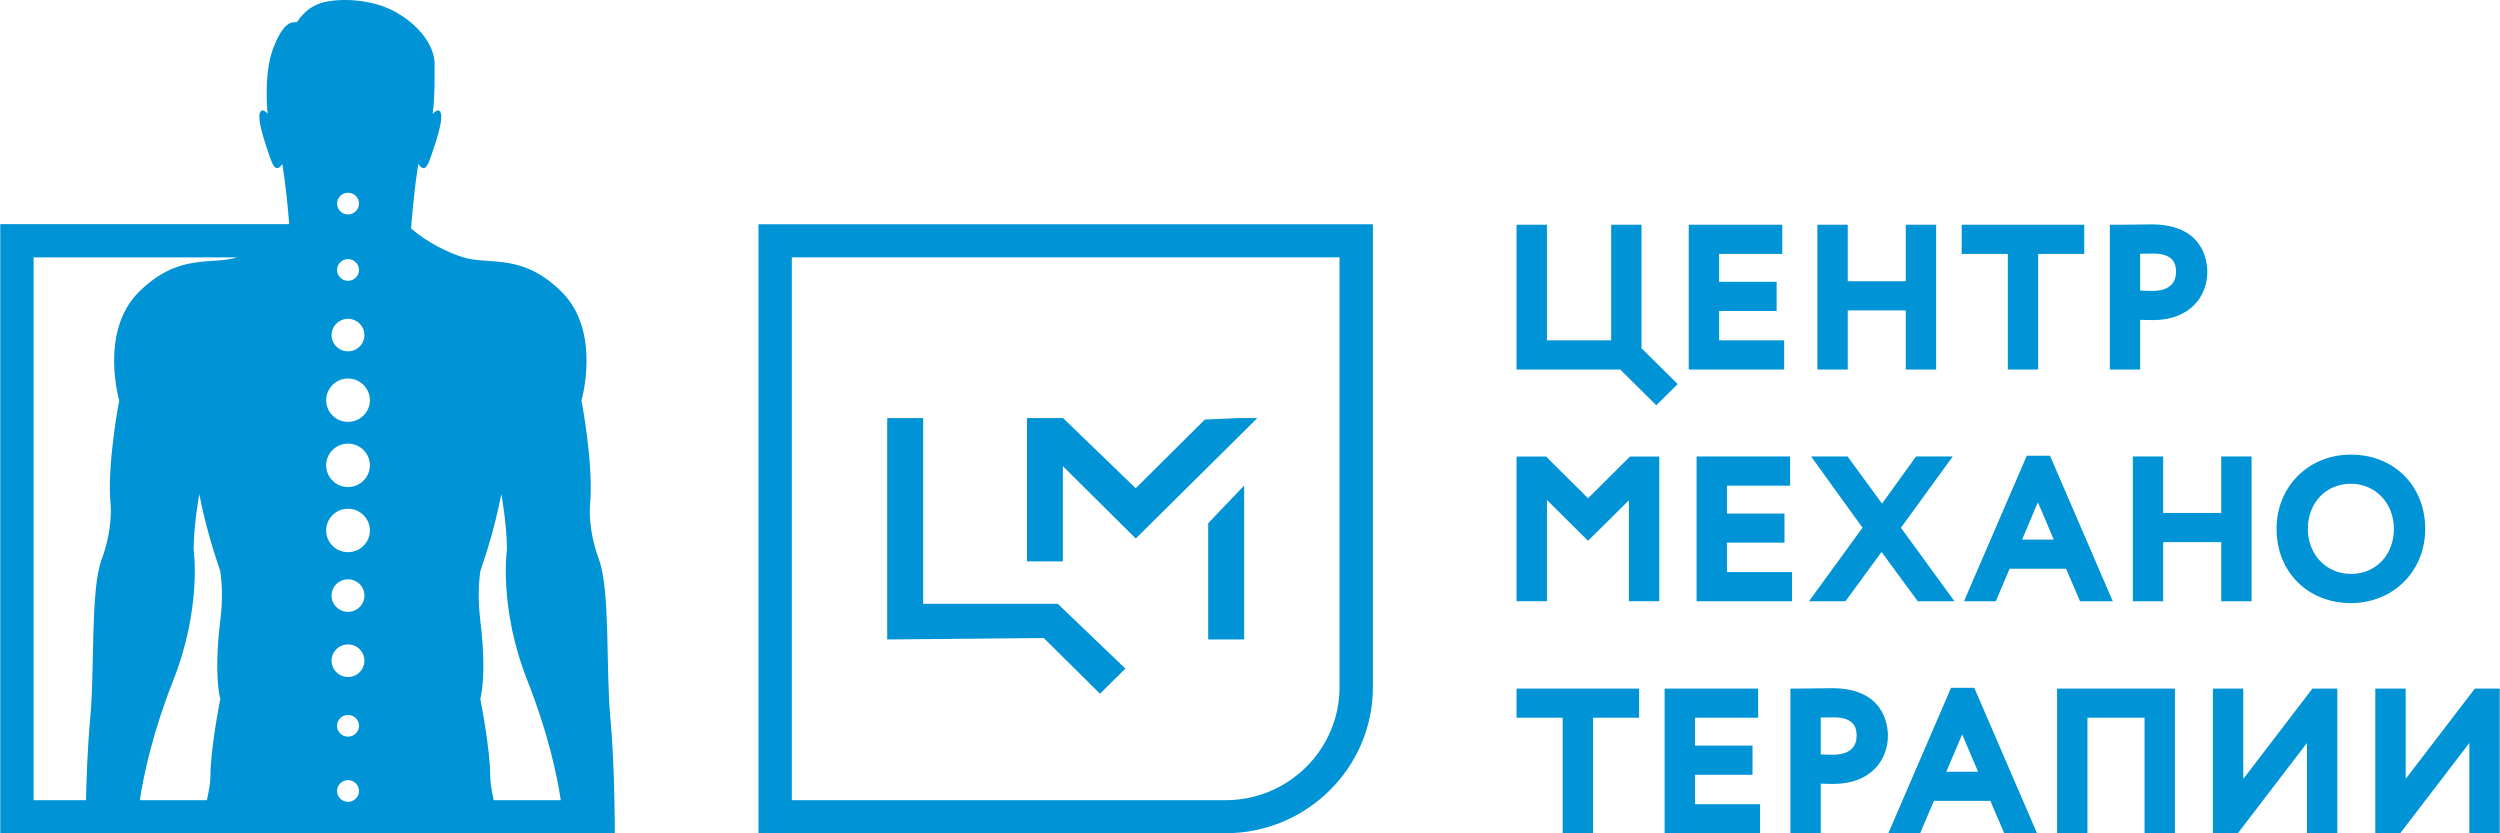 <?xml version="1.0" encoding="UTF-8"?> <svg xmlns="http://www.w3.org/2000/svg" width="93" height="31" viewBox="0 0 93 31" fill="none"><g clip-path="url(#clip0_284_1328)"><path d="M44.945 19.463V23.788H46.283V18.061L44.945 19.463ZM39.538 17.34L42.25 20.033L46.772 15.553H46.096L44.82 15.607L42.248 18.163L39.546 15.553H38.204V20.883H39.538V17.34ZM28.215 8.343V30.996H45.589C48.612 30.996 51.072 28.559 51.072 25.562V8.343L28.215 8.343ZM49.831 25.562C49.831 27.881 47.929 29.767 45.589 29.767H29.456V9.572H49.831V25.562ZM40.919 25.805L41.864 24.872L39.35 22.462H34.342V15.553H33.004V23.788L38.825 23.733L40.919 25.805Z" fill="#0093D5"></path><path d="M22.705 26.697C22.535 24.873 22.705 21.959 22.28 20.809C21.856 19.66 21.948 18.798 21.948 18.798C22.094 17.292 21.63 14.896 21.63 14.896C21.63 14.896 22.38 12.33 20.894 10.859C19.411 9.386 18.207 9.878 17.217 9.569C16.716 9.413 15.924 9.048 15.292 8.501C15.336 7.902 15.434 6.867 15.56 6.099C15.609 6.173 15.682 6.255 15.754 6.255C15.887 6.255 15.96 6.052 16.17 5.407C16.383 4.762 16.49 4.264 16.356 4.132C16.287 4.064 16.183 4.143 16.096 4.236C16.182 3.583 16.166 2.819 16.166 2.377C16.166 1.73 15.643 0.975 14.731 0.455C13.82 -0.063 12.554 -0.081 11.933 0.116C11.332 0.307 11.051 0.824 11.051 0.824C10.857 0.824 10.563 0.782 10.176 1.762C9.788 2.742 9.957 4.227 9.957 4.227C9.872 4.137 9.773 4.067 9.709 4.132C9.574 4.264 9.681 4.762 9.892 5.407C10.104 6.052 10.175 6.255 10.309 6.255C10.383 6.255 10.452 6.173 10.503 6.099C10.619 6.803 10.711 7.728 10.76 8.338H0.01V30.996H22.871C22.871 30.996 22.875 28.518 22.705 26.697ZM8.195 23.079C7.941 25.182 8.195 25.995 8.195 25.995C8.195 25.995 7.828 27.855 7.828 28.865C7.828 29.096 7.775 29.407 7.697 29.767H5.202C5.347 28.793 5.696 27.21 6.44 25.322C7.517 22.604 7.204 20.445 7.204 20.445C7.204 19.52 7.414 18.379 7.414 18.379C7.507 18.868 7.638 19.425 7.813 20.037C7.861 20.207 7.913 20.379 7.968 20.558C8.044 20.793 8.118 21.022 8.193 21.247C8.263 21.714 8.288 22.32 8.195 23.079ZM5.169 10.859C3.686 12.33 4.434 14.896 4.434 14.896C4.434 14.896 3.97 17.292 4.115 18.798C4.115 18.798 4.207 19.66 3.782 20.809C3.358 21.959 3.529 24.873 3.358 26.697C3.255 27.813 3.215 29.006 3.2 29.767H1.25V9.576H8.82C7.835 9.869 6.642 9.399 5.169 10.859ZM12.945 7.17C13.171 7.17 13.355 7.35 13.355 7.574C13.355 7.795 13.171 7.977 12.945 7.977C12.722 7.977 12.538 7.795 12.538 7.574C12.538 7.35 12.722 7.17 12.945 7.17ZM12.945 9.638C13.171 9.638 13.355 9.82 13.355 10.043C13.355 10.265 13.171 10.447 12.945 10.447C12.722 10.447 12.538 10.265 12.538 10.043C12.538 9.82 12.722 9.638 12.945 9.638ZM12.945 11.86C13.284 11.86 13.556 12.132 13.556 12.465C13.556 12.8 13.284 13.07 12.945 13.07C12.609 13.07 12.334 12.8 12.334 12.465C12.334 12.132 12.609 11.86 12.945 11.86ZM12.945 29.828C12.722 29.828 12.538 29.646 12.538 29.424C12.538 29.202 12.722 29.02 12.945 29.02C13.171 29.02 13.355 29.202 13.355 29.424C13.355 29.646 13.171 29.828 12.945 29.828ZM12.945 27.404C12.722 27.404 12.538 27.223 12.538 27.001C12.538 26.778 12.722 26.597 12.945 26.597C13.171 26.597 13.355 26.778 13.355 27.001C13.355 27.223 13.171 27.404 12.945 27.404ZM12.945 25.184C12.609 25.184 12.334 24.913 12.334 24.578C12.334 24.244 12.609 23.973 12.945 23.973C13.284 23.973 13.556 24.244 13.556 24.578C13.556 24.913 13.284 25.184 12.945 25.184ZM12.945 22.761C12.609 22.761 12.334 22.488 12.334 22.155C12.334 21.821 12.609 21.55 12.945 21.55C13.284 21.55 13.556 21.821 13.556 22.155C13.556 22.488 13.284 22.761 12.945 22.761ZM12.945 20.541C12.496 20.541 12.133 20.179 12.133 19.734C12.133 19.287 12.496 18.925 12.945 18.925C13.395 18.925 13.76 19.287 13.76 19.734C13.76 20.179 13.395 20.541 12.945 20.541ZM12.945 18.118C12.496 18.118 12.133 17.756 12.133 17.31C12.133 16.865 12.496 16.503 12.945 16.503C13.395 16.503 13.76 16.865 13.76 17.31C13.76 17.756 13.395 18.118 12.945 18.118ZM12.945 15.694C12.496 15.694 12.133 15.332 12.133 14.889C12.133 14.442 12.496 14.081 12.945 14.081C13.395 14.081 13.76 14.442 13.76 14.889C13.76 15.332 13.395 15.694 12.945 15.694ZM17.869 21.247C17.946 21.022 18.02 20.793 18.095 20.558C18.15 20.379 18.201 20.207 18.25 20.037C18.425 19.425 18.555 18.868 18.65 18.379C18.65 18.379 18.858 19.52 18.858 20.445C18.858 20.445 18.545 22.604 19.621 25.322C20.368 27.21 20.716 28.793 20.861 29.767H18.365C18.288 29.407 18.236 29.096 18.236 28.865C18.236 27.855 17.867 25.995 17.867 25.995C17.867 25.995 18.124 25.182 17.867 23.079C17.777 22.32 17.801 21.714 17.869 21.247Z" fill="#0093D5"></path><path d="M74.69 13.746H75.819V9.446H77.534V8.361H72.975V9.446H74.69V13.746ZM68.736 11.548H70.895V13.746H72.024V8.361H70.895V10.463H68.736V8.361H67.606V13.746H68.736V11.548ZM68.652 22.366L69.993 20.533L71.34 22.366H72.706L70.714 19.632L72.642 16.981H71.276L70.012 18.734L68.729 16.981H67.374L69.285 19.631L67.294 22.366H68.652ZM75.396 16.953L73.061 22.366H74.245L74.757 21.158H76.859L77.376 22.366H78.595L76.26 16.953H75.396ZM75.22 20.074L75.81 18.684L76.401 20.074H75.22ZM79.614 11.898C79.784 11.905 79.954 11.908 80.081 11.908C81.484 11.908 82.112 11.009 82.112 10.117C82.112 9.702 81.963 8.347 80.032 8.347C79.873 8.347 79.609 8.351 79.353 8.355C79.115 8.358 78.883 8.361 78.752 8.361H78.485V13.746H79.614V11.898ZM79.614 9.439C79.785 9.435 79.962 9.432 80.088 9.432C80.859 9.432 80.948 9.819 80.948 10.111C80.948 10.699 80.465 10.823 80.061 10.823C79.916 10.823 79.772 10.818 79.614 10.808V9.439ZM80.47 16.981H79.341V22.366H80.47V20.167H82.63V22.366H83.759V16.981H82.63V19.082H80.47V16.981ZM66.592 18.066V16.981H63.113V22.366H66.662V21.281H64.242V20.188H66.383V19.103H64.242V18.066H66.592ZM92.065 25.615L89.491 28.976V25.615H88.361V31H89.286L91.86 27.639V31H92.99V25.615H92.065ZM90.218 19.673C90.218 18.073 89.055 16.912 87.453 16.912C85.876 16.912 84.688 18.099 84.688 19.673C84.688 21.274 85.85 22.435 87.453 22.435C89.029 22.435 90.218 21.248 90.218 19.673ZM87.453 21.35C86.54 21.35 85.852 20.629 85.852 19.673C85.852 18.702 86.525 17.996 87.453 17.996C88.365 17.996 89.053 18.717 89.053 19.673C89.053 20.645 88.38 21.35 87.453 21.35ZM83.45 28.976V25.615H82.32V31H83.245L85.819 27.639V31H86.948V25.615H86.023L83.45 28.976ZM63.053 28.822H65.194V27.737H63.053V26.7H65.403V25.615H61.924V31H65.474V29.915H63.053V28.822ZM68.15 25.601C68.005 25.601 67.772 25.605 67.538 25.608L67.471 25.609C67.233 25.612 67.001 25.615 66.87 25.615H66.603V31H67.732V29.151C67.944 29.161 68.131 29.162 68.199 29.162C69.602 29.162 70.23 28.262 70.23 27.371C70.23 26.956 70.08 25.601 68.15 25.601ZM68.178 28.077C68.037 28.077 67.894 28.072 67.732 28.062V26.693C67.903 26.689 68.08 26.686 68.207 26.686C68.977 26.686 69.066 27.073 69.066 27.364C69.066 27.953 68.583 28.077 68.178 28.077ZM76.523 31H77.653V26.7H79.777V31H80.907V25.615H76.523V31ZM56.416 26.7H58.131V31H59.261V26.7H60.975V25.615H56.416V26.7ZM61.614 15.076L62.41 14.288L61.065 12.956V8.361H59.936V12.661H57.546V8.361H56.416V13.746H60.272L61.614 15.076ZM59.075 18.535L57.512 16.982H56.416V22.365H57.546V18.598L59.075 20.117L60.596 18.61V22.365H61.725V16.982H60.638L59.075 18.535ZM66.371 12.661H63.95V11.568H66.091V10.484H63.95V9.446H66.301V8.361H62.821V13.746H66.371V12.661ZM72.579 25.587L70.244 31H71.428L71.94 29.793H74.042L74.558 31H75.778L73.443 25.587H72.579ZM72.403 28.708L72.993 27.318L73.584 28.708H72.403Z" fill="#0093D5"></path></g><defs><clipPath id="clip0_284_1328"><rect width="93" height="31" fill="white"></rect></clipPath></defs></svg> 